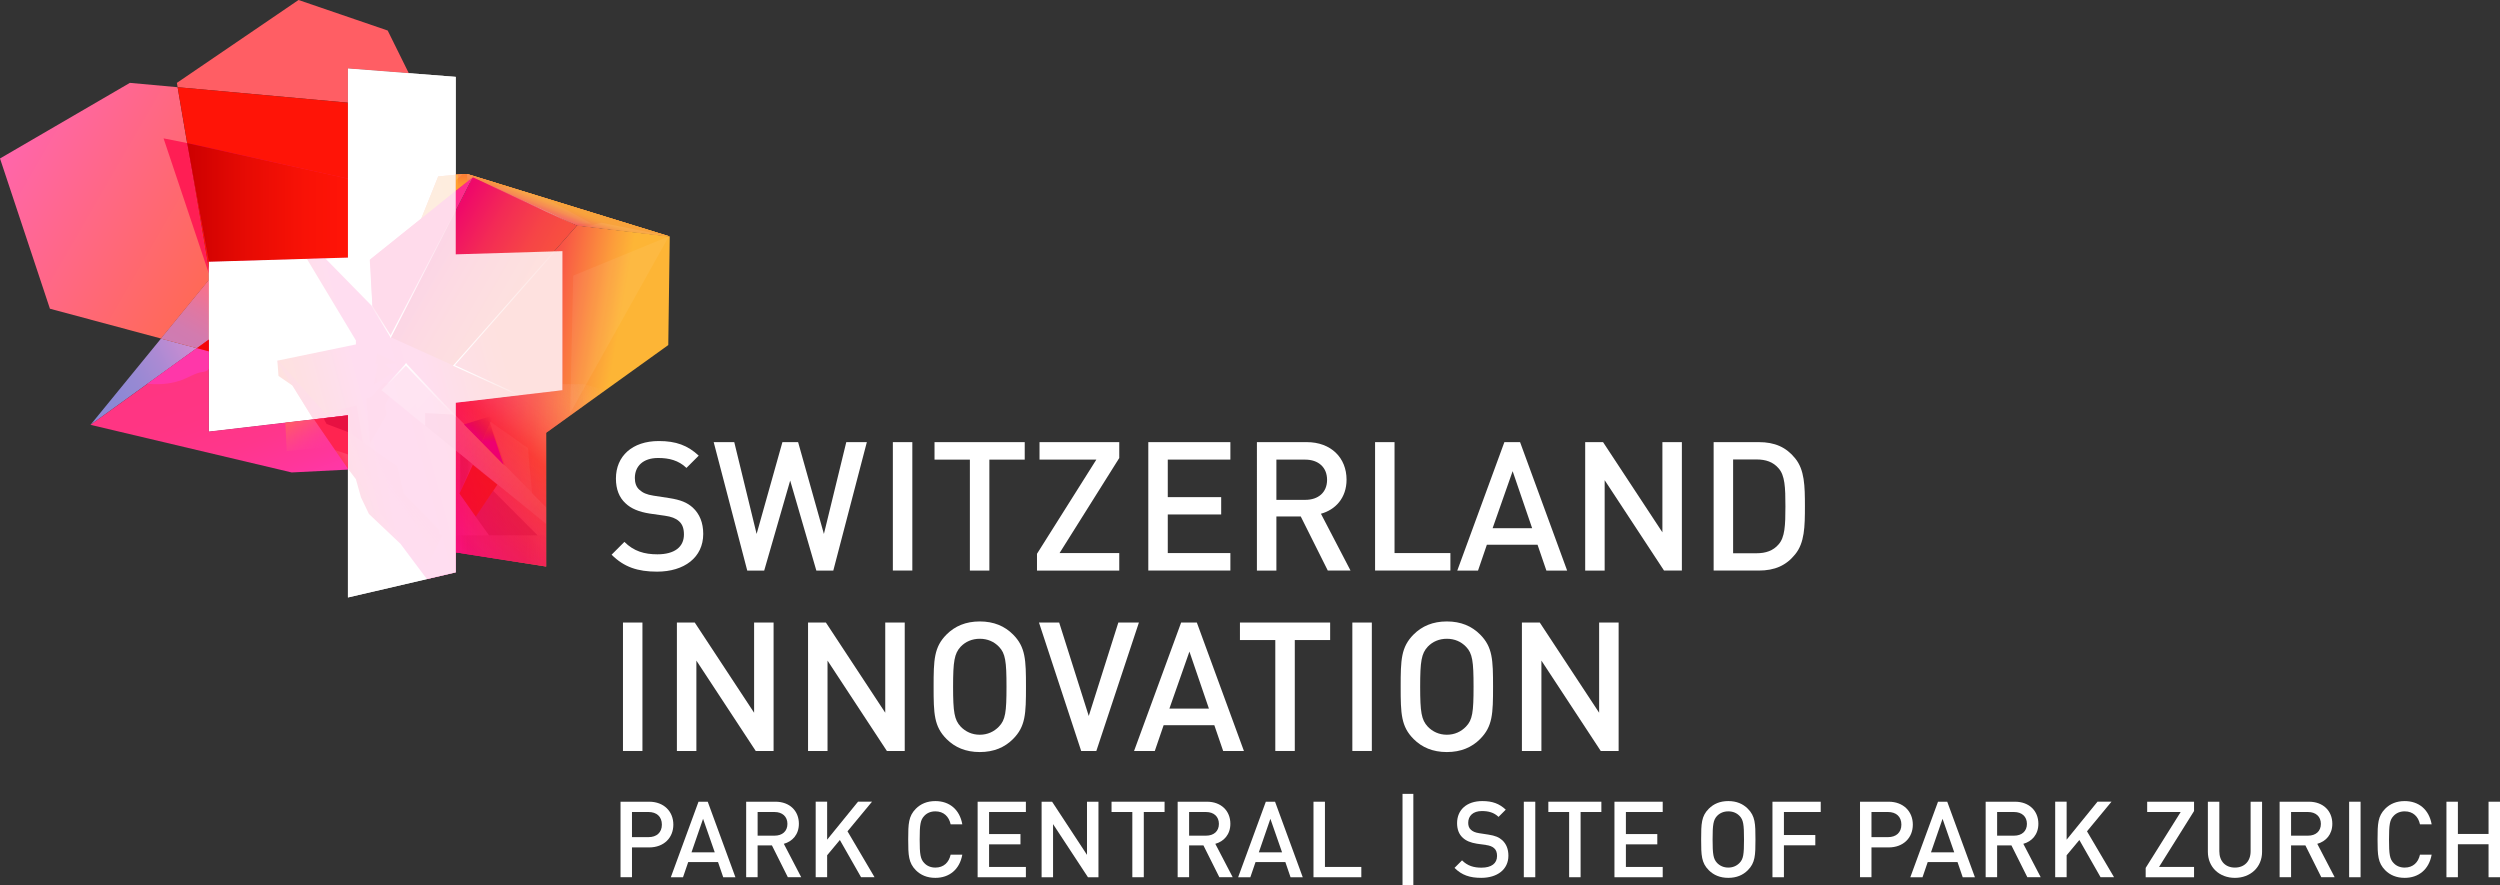<?xml version="1.0" encoding="utf-8"?>
<!-- Generator: Adobe Illustrator 25.4.1, SVG Export Plug-In . SVG Version: 6.00 Build 0)  -->
<svg version="1.1" id="Outlines_Weiss" xmlns="http://www.w3.org/2000/svg" xmlns:xlink="http://www.w3.org/1999/xlink" x="0px"
	 y="0px" viewBox="0 0 235.578 83.402" style="enable-background:new 0 0 235.578 83.402;" xml:space="preserve">
<rect x="0" y="0" width="235.578" height="83.402" fill="#333333" stroke="none"/>
<style type="text/css">
	.st0{fill:#FFFFFF;}
	.st1{fill:#FF5E64;}
	.st2{fill:url(#SVGID_1_);}
	.st3{fill:#FF1407;}
	.st4{fill:url(#SVGID_00000165932857289339612260000000197038100841841838_);}
	.st5{fill:url(#SVGID_00000137853764475023318300000016604238058513276851_);}
	.st6{fill:url(#SVGID_00000079460086364778373270000009298087498957970622_);}
	.st7{fill:#F40608;}
	.st8{fill:#FF1E54;}
	.st9{fill:#FF2450;}
	.st10{fill:url(#SVGID_00000120517972195401440260000002473396593059245732_);}
	.st11{fill:url(#SVGID_00000115473155738107772240000013260387718720793994_);}
	.st12{fill:#F8A33C;}
	.st13{fill:url(#SVGID_00000013912924391405733000000010826064094576888982_);}
	.st14{fill:url(#SVGID_00000062901209304912915230000017576875528535473800_);}
	.st15{fill:url(#SVGID_00000014616442121800321190000009630675272308020640_);}
	.st16{fill:url(#SVGID_00000057846530157186812440000000526297018790142353_);}
	.st17{fill:url(#SVGID_00000024707251412648097060000015213802394088162492_);}
	.st18{opacity:0.83;fill:#F8A33C;}
	.st19{fill:#FFA02D;}
	.st20{opacity:0.6;fill:#F40608;}
	.st21{opacity:0.35;fill:#D10035;}
	.st22{opacity:0.13;fill:url(#SVGID_00000057849411181930040510000001778592059445766048_);}
	.st23{opacity:0.18;fill:url(#SVGID_00000166658184906924898410000003822228053418765463_);}
	.st24{fill:url(#SVGID_00000019637288014977708010000004208008148937472700_);}
	.st25{opacity:0.27;fill:url(#SVGID_00000096745426930142155970000000342931323357464212_);}
	.st26{opacity:0.04;fill:#FFFFFF;}
	.st27{opacity:0.55;fill:#EE006F;}
	.st28{opacity:0.13;fill:url(#SVGID_00000038397198931868130570000011142206687221033365_);}
	.st29{fill:url(#SVGID_00000041284652613049564850000007712837556556191135_);}
	.st30{opacity:0.42;fill:url(#SVGID_00000060000225842526668190000003465975321930624398_);}
	.st31{opacity:0.31;fill:url(#SVGID_00000018200615819964463470000002514870976501910416_);}
	.st32{opacity:0.12;fill:#FFFFFF;}
	.st33{opacity:0.73;fill:url(#SVGID_00000057127371024817092050000016929362600141906109_);}
	.st34{opacity:0.34;fill:#FF2A8B;}
	.st35{opacity:0.43;fill:#FF2A8B;}
	.st36{opacity:0.5;fill:url(#SVGID_00000040540535159074421410000009340977564718974388_);}
	.st37{opacity:0.83;fill:#FF2A8B;}
	.st38{fill:url(#SVGID_00000130648058127881059110000009696906486296857272_);}
	.st39{fill:url(#SVGID_00000146458258426569928280000014690619060561685673_);}
	.st40{fill:#FF2A8B;}
	.st41{fill:url(#SVGID_00000084506707273015484930000009051512882302838170_);}
	.st42{opacity:0.83;fill:#FFFFFF;}
	.st43{opacity:0.51;fill:url(#SVGID_00000028316280059981742030000006344221898570825623_);}
	.st44{fill:url(#SVGID_00000158715778981589103080000013099819990818375354_);}
	.st45{fill:url(#SVGID_00000176748987838330700820000015919061062897059245_);}
	.st46{fill:url(#SVGID_00000055685345276974075910000010927789645409853060_);}
	.st47{fill:url(#SVGID_00000159451084054483791760000018174940150825542016_);}
	.st48{fill:url(#SVGID_00000145738858874831517840000016258049605391436701_);}
	.st49{fill:none;stroke:#FFFFFF;stroke-width:0.4;stroke-miterlimit:10;}
	.st50{fill:url(#SVGID_00000087384219901443804020000008776575978704143003_);}
	.st51{fill:url(#SVGID_00000067944147424080192400000011350887524240347040_);}
	.st52{fill:url(#SVGID_00000137093017666563639800000018415067814997830572_);}
	.st53{fill:#FF37A9;}
	.st54{opacity:0.06;fill:#FFFFFF;}
	.st55{opacity:0.17;fill:url(#SVGID_00000075841812148500298090000018099313467784288696_);}
	.st56{opacity:0.05;fill:#FFFFFF;}
	.st57{opacity:0.13;fill:url(#SVGID_00000082329609249558996860000007577677015450822557_);}
	.st58{opacity:0.53;fill:#D10035;}
</style>
<polygon class="st0" points="53,23.665 42.945,23.967 42.945,7.242 32.786,6.452 
	32.786,24.272 19.679,24.666 19.679,40.668 32.786,39.135 32.786,56.301 
	42.945,53.933 42.945,37.948 53,36.772 "/>
<polygon class="st1" points="36.533,2.877 28.13,0 16.668,7.809 16.737,8.218 32.786,9.677 
	32.786,6.452 38.521,6.897 "/>
<linearGradient id="SVGID_1_" gradientUnits="userSpaceOnUse" x1="1.069" y1="13.082" x2="29.702" y2="29.613">
	<stop  offset="0" style="stop-color:#FF66AB"/>
	<stop  offset="1" style="stop-color:#FF6B31"/>
</linearGradient>
<polygon class="st2" points="12.238,7.809 0,14.933 4.704,29.09 15.174,31.901 19.679,26.389 
	19.679,25.456 16.737,8.218 "/>
<polygon class="st3" points="19.679,25.456 19.679,24.666 32.786,24.272 32.786,9.677 
	16.737,8.218 "/>
<linearGradient id="SVGID_00000134250208454767421140000012797337064214680194_" gradientUnits="userSpaceOnUse" x1="7.598" y1="38.422" x2="18.245" y2="32.275">
	<stop  offset="0" style="stop-color:#8888D4"/>
	<stop  offset="0.247" style="stop-color:#8C88D4"/>
	<stop  offset="0.474" style="stop-color:#9789D3"/>
	<stop  offset="0.693" style="stop-color:#AA8AD3"/>
	<stop  offset="0.905" style="stop-color:#C48CD2"/>
	<stop  offset="1" style="stop-color:#D28DD1"/>
</linearGradient>
<polygon style="fill:url(#SVGID_00000134250208454767421140000012797337064214680194_);" points="15.174,31.901 
	8.528,40.033 18.553,32.808 "/>
<linearGradient id="SVGID_00000163774550744669322210000014845176066395569310_" gradientUnits="userSpaceOnUse" x1="-1.797" y1="18.046" x2="26.836" y2="34.577">
	<stop  offset="0" style="stop-color:#FF66AB"/>
	<stop  offset="1" style="stop-color:#FF6B31"/>
</linearGradient>
<polygon style="fill:url(#SVGID_00000163774550744669322210000014845176066395569310_);" points="18.553,32.808 
	19.679,31.997 19.679,26.389 15.174,31.901 "/>
<linearGradient id="SVGID_00000083768289914159102050000009435881142327464356_" gradientUnits="userSpaceOnUse" x1="16.884" y1="32.888" x2="20.397" y2="26.803">
	<stop  offset="0" style="stop-color:#CD7CB3"/>
	<stop  offset="0.263" style="stop-color:#D27BAF"/>
	<stop  offset="0.586" style="stop-color:#E177A1"/>
	<stop  offset="0.939" style="stop-color:#FA718A"/>
	<stop  offset="1" style="stop-color:#FF7085"/>
</linearGradient>
<polygon style="fill:url(#SVGID_00000083768289914159102050000009435881142327464356_);" points="18.553,32.808 
	19.679,31.997 19.679,26.389 15.174,31.901 "/>
<path class="st7" d="M15.412,13.038"/>
<g>
	<polygon class="st8" points="20.076,24.653 19.679,24.666 20.076,24.653 	"/>
	<polygon class="st8" points="19.679,25.456 17.636,13.479 15.412,13.038 19.679,25.773 	"/>
</g>
<polygon class="st9" points="32.786,39.135 29.586,39.51 32.786,44.176 "/>
<linearGradient id="SVGID_00000026125495686874079790000010771711130667761836_" gradientUnits="userSpaceOnUse" x1="42.945" y1="19.34" x2="63.11" y2="19.34">
	<stop  offset="0.172" style="stop-color:#F74C3A"/>
	<stop  offset="0.281" style="stop-color:#F85139"/>
	<stop  offset="0.418" style="stop-color:#F86139"/>
	<stop  offset="0.573" style="stop-color:#FA7B38"/>
	<stop  offset="0.737" style="stop-color:#FC9F37"/>
	<stop  offset="0.82" style="stop-color:#FDB536"/>
	<stop  offset="0.987" style="stop-color:#FDB536"/>
</linearGradient>
<polygon style="fill:url(#SVGID_00000026125495686874079790000010771711130667761836_);" points="63.11,22.285 
	54.366,21.212 44.552,16.737 42.945,17.99 42.945,16.466 44.022,16.395 "/>
<linearGradient id="SVGID_00000035528913843430697900000013426238926517136042_" gradientUnits="userSpaceOnUse" x1="42.763" y1="35.399" x2="62.62" y2="38.821">
	<stop  offset="0" style="stop-color:#EE006F"/>
	<stop  offset="0.087" style="stop-color:#F00D68"/>
	<stop  offset="0.248" style="stop-color:#F32F58"/>
	<stop  offset="0.406" style="stop-color:#F85745"/>
	<stop  offset="0.452" style="stop-color:#F96643"/>
	<stop  offset="0.636" style="stop-color:#FC9F3A"/>
	<stop  offset="0.724" style="stop-color:#FDB536"/>
	<stop  offset="0.856" style="stop-color:#FDB536"/>
	<stop  offset="1" style="stop-color:#FDB536"/>
</linearGradient>
<polygon style="fill:url(#SVGID_00000035528913843430697900000013426238926517136042_);" points="54.366,21.249 
	42.729,34.452 48.923,37.249 42.945,37.948 42.945,52.051 51.465,53.384 
	51.465,40.78 53.502,39.317 62.973,32.515 63.11,22.285 "/>
<polygon class="st12" points="63.11,22.285 54.366,21.212 44.552,16.737 42.945,17.99 
	42.945,16.466 44.022,16.395 "/>
<linearGradient id="SVGID_00000099662112909001301730000001063533782280198335_" gradientUnits="userSpaceOnUse" x1="43.999" y1="52.542" x2="52.229" y2="34.893">
	<stop  offset="0" style="stop-color:#EE006F"/>
	<stop  offset="0.165" style="stop-color:#EE046D;stop-opacity:0.835"/>
	<stop  offset="0.322" style="stop-color:#EF0F6A;stop-opacity:0.678"/>
	<stop  offset="0.475" style="stop-color:#F02264;stop-opacity:0.525"/>
	<stop  offset="0.626" style="stop-color:#F23D5C;stop-opacity:0.374"/>
	<stop  offset="0.776" style="stop-color:#F46051;stop-opacity:0.224"/>
	<stop  offset="0.923" style="stop-color:#F68A44;stop-opacity:0.077"/>
	<stop  offset="1" style="stop-color:#F8A33C;stop-opacity:0"/>
</linearGradient>
<polygon style="fill:url(#SVGID_00000099662112909001301730000001063533782280198335_);" points="53,36.772 
	42.945,37.948 42.945,52.051 51.465,53.384 51.465,40.78 55.042,38.212 
	55.042,36.204 53,36.204 "/>
<linearGradient id="SVGID_00000151508338386167890520000003047440133481338788_" gradientUnits="userSpaceOnUse" x1="42.945" y1="44.794" x2="57.058" y2="44.794">
	<stop  offset="0" style="stop-color:#FF1A8B;stop-opacity:0.6"/>
	<stop  offset="1" style="stop-color:#F8A33C;stop-opacity:0"/>
</linearGradient>
<polygon style="fill:url(#SVGID_00000151508338386167890520000003047440133481338788_);" points="53,36.772 
	42.945,37.948 42.945,52.051 51.465,53.384 51.465,40.78 57.058,36.764 
	55.042,36.204 53,36.204 "/>
<polygon class="st12" points="63.11,22.285 54.366,21.212 44.552,16.737 42.945,17.99 
	42.945,16.466 44.022,16.395 "/>
<linearGradient id="SVGID_00000101801546243229796160000009347744035756139658_" gradientUnits="userSpaceOnUse" x1="52.236" y1="21.412" x2="53.054" y2="19.307">
	<stop  offset="0.096" style="stop-color:#F01C7E"/>
	<stop  offset="0.236" style="stop-color:#F23A70"/>
	<stop  offset="0.476" style="stop-color:#F4675A"/>
	<stop  offset="0.689" style="stop-color:#F6884A"/>
	<stop  offset="0.867" style="stop-color:#F79C40"/>
	<stop  offset="0.987" style="stop-color:#F8A33C"/>
</linearGradient>
<polygon style="fill:url(#SVGID_00000101801546243229796160000009347744035756139658_);" points="63.11,22.285 
	54.36,21.251 44.552,16.737 42.945,17.99 42.945,16.466 44.022,16.395 "/>
<linearGradient id="SVGID_00000127029018145094180860000008405962566487706047_" gradientUnits="userSpaceOnUse" x1="42.301" y1="51.51" x2="55.66" y2="35.59">
	<stop  offset="0" style="stop-color:#F40608;stop-opacity:0"/>
	<stop  offset="0.263" style="stop-color:#F70D08;stop-opacity:0.189"/>
	<stop  offset="0.555" style="stop-color:#FF1B09;stop-opacity:0.4"/>
	<stop  offset="0.597" style="stop-color:#FF2817;stop-opacity:0.362"/>
	<stop  offset="0.676" style="stop-color:#FF4A3C;stop-opacity:0.291"/>
	<stop  offset="0.785" style="stop-color:#FF8177;stop-opacity:0.193"/>
	<stop  offset="0.917" style="stop-color:#FFCCC8;stop-opacity:0.075"/>
	<stop  offset="1" style="stop-color:#FFFFFF;stop-opacity:0"/>
</linearGradient>
<polygon style="fill:url(#SVGID_00000127029018145094180860000008405962566487706047_);" points="53,36.772 
	42.945,37.948 42.945,52.051 51.465,53.384 51.465,40.78 57.058,36.764 
	55.042,36.204 53,36.204 "/>
<linearGradient id="SVGID_00000007387756243049195020000017004742894798375615_" gradientUnits="userSpaceOnUse" x1="27.268" y1="39.256" x2="55.174" y2="31.779">
	<stop  offset="0" style="stop-color:#F74F40"/>
	<stop  offset="0.076" style="stop-color:#F9495C"/>
	<stop  offset="0.24" style="stop-color:#FE39A2"/>
	<stop  offset="0.256" style="stop-color:#FF37A9"/>
	<stop  offset="0.46" style="stop-color:#FF39A0"/>
	<stop  offset="0.475" style="stop-color:#FE3A9A"/>
	<stop  offset="0.596" style="stop-color:#FA4669"/>
	<stop  offset="0.688" style="stop-color:#F84C4C"/>
	<stop  offset="0.74" style="stop-color:#F74F40"/>
</linearGradient>
<polygon style="fill:url(#SVGID_00000007387756243049195020000017004742894798375615_);" points="53,36.772 
	53,23.665 42.945,23.967 42.945,16.466 41.293,16.622 39.698,20.593 
	34.901,24.438 35.096,28.883 30.64,24.336 28.914,24.388 33.537,32.082 
	33.537,32.455 26.136,33.985 26.242,35.426 27.559,36.333 29.536,39.516 
	32.786,39.135 32.786,44.164 33.537,45.158 34.017,46.866 34.765,48.431 
	37.735,51.242 40.225,54.567 42.934,53.935 42.945,52.051 42.945,37.948 "/>
<polygon class="st18" points="42.945,16.466 41.293,16.622 39.698,20.593 42.945,17.99 "/>
<polygon class="st19" points="44.005,17.132 44.022,16.395 42.945,16.466 42.945,17.99 
	44.017,17.13 "/>
<polygon class="st20" points="43.296,46.505 44.552,43.804 46.867,45.668 44.835,48.697 "/>
<polygon class="st21" points="44.835,48.697 46.476,46.25 50.655,50.447 46.08,50.447 "/>
<linearGradient id="SVGID_00000029743898432856651930000014448835621848853383_" gradientUnits="userSpaceOnUse" x1="42.945" y1="51.916" x2="51.465" y2="51.916">
	<stop  offset="0" style="stop-color:#D10035;stop-opacity:0.2"/>
	<stop  offset="0.133" style="stop-color:#D10035"/>
	<stop  offset="0.768" style="stop-color:#D00035"/>
	<stop  offset="1" style="stop-color:#D10035;stop-opacity:0"/>
</linearGradient>
<polygon style="opacity:0.13;fill:url(#SVGID_00000029743898432856651930000014448835621848853383_);" points="
	42.945,50.447 51.465,50.447 51.465,53.384 42.945,52.051 "/>
<linearGradient id="SVGID_00000070120599367329961520000004824159973657275024_" gradientUnits="userSpaceOnUse" x1="39.314" y1="37.596" x2="50.791" y2="48.053">
	<stop  offset="0" style="stop-color:#FFFFFF"/>
	<stop  offset="0.993" style="stop-color:#FFFFFF;stop-opacity:0.3"/>
</linearGradient>
<polygon style="opacity:0.18;fill:url(#SVGID_00000070120599367329961520000004824159973657275024_);" points="
	38.219,34.354 35.939,36.764 51.465,49.366 51.465,49.366 51.465,47.813 "/>
<g>
	
		<linearGradient id="SVGID_00000118369286220081513880000008987925555884672900_" gradientUnits="userSpaceOnUse" x1="44.198" y1="41.215" x2="46.115" y2="39.191">
		<stop  offset="0.161" style="stop-color:#EE006F"/>
		<stop  offset="0.365" style="stop-color:#E5005D;stop-opacity:0.756"/>
		<stop  offset="0.769" style="stop-color:#D70040;stop-opacity:0.275"/>
		<stop  offset="1" style="stop-color:#D10035;stop-opacity:0"/>
	</linearGradient>
	<polygon style="fill:url(#SVGID_00000118369286220081513880000008987925555884672900_);" points="45.392,41.686 
		46.501,39.135 43.714,39.993 	"/>
	
		<linearGradient id="SVGID_00000037656800931114588190000003430670099264663455_" gradientUnits="userSpaceOnUse" x1="43.296" y1="44.64" x2="44.508" y2="44.64">
		<stop  offset="0" style="stop-color:#D10035;stop-opacity:0.4"/>
		<stop  offset="0.133" style="stop-color:#D10035"/>
		<stop  offset="0.599" style="stop-color:#D00035"/>
		<stop  offset="1" style="stop-color:#D10035;stop-opacity:0.1"/>
	</linearGradient>
	<polygon style="opacity:0.27;fill:url(#SVGID_00000037656800931114588190000003430670099264663455_);" points="
		43.345,42.775 43.296,46.505 44.508,43.719 	"/>
</g>
<g>
	<polygon class="st26" points="50.14,46.475 49.748,42.225 46.121,39.674 47.653,43.966 	"/>
</g>
<polygon class="st27" points="42.945,42.45 40.063,40.111 40.063,38.927 42.701,39.059 
	42.945,39.315 "/>
<linearGradient id="SVGID_00000170259207163382948540000015184700549889232017_" gradientUnits="userSpaceOnUse" x1="32.604" y1="43.016" x2="32.012" y2="43.431">
	<stop  offset="0" style="stop-color:#FFFFFF"/>
	<stop  offset="0.993" style="stop-color:#FFFFFF;stop-opacity:0.5"/>
</linearGradient>
<polygon style="opacity:0.13;fill:url(#SVGID_00000170259207163382948540000015184700549889232017_);" points="
	31.578,42.415 32.786,42.818 32.786,44.209 "/>
<linearGradient id="SVGID_00000119834735241865771080000003942612003459166120_" gradientUnits="userSpaceOnUse" x1="46.445" y1="42.11" x2="46.503" y2="40.183">
	<stop  offset="0.239" style="stop-color:#EE006F"/>
	<stop  offset="0.526" style="stop-color:#E5005C;stop-opacity:0.661"/>
	<stop  offset="1" style="stop-color:#D10035;stop-opacity:0.1"/>
</linearGradient>
<polygon style="fill:url(#SVGID_00000119834735241865771080000003942612003459166120_);" points="47.46,43.804 
	45.392,41.686 46.159,39.923 "/>
<linearGradient id="SVGID_00000183937998047546599190000006884473268395793046_" gradientUnits="userSpaceOnUse" x1="43.563" y1="16.568" x2="43.592" y2="18.206">
	<stop  offset="0" style="stop-color:#F74F40"/>
	<stop  offset="1" style="stop-color:#FFA02D;stop-opacity:0.3"/>
</linearGradient>
<polygon style="opacity:0.42;fill:url(#SVGID_00000183937998047546599190000006884473268395793046_);" points="
	43.164,16.452 43.125,17.913 44.005,17.183 44.022,16.395 "/>
<linearGradient id="SVGID_00000122683100375227532360000003610852395686579633_" gradientUnits="userSpaceOnUse" x1="46.608" y1="16.878" x2="46.578" y2="17.13">
	<stop  offset="0.014" style="stop-color:#FF956B"/>
	<stop  offset="0.474" style="stop-color:#FEA550"/>
	<stop  offset="1" style="stop-color:#FDB536"/>
</linearGradient>
<polygon style="opacity:0.31;fill:url(#SVGID_00000122683100375227532360000003610852395686579633_);" points="
	44.022,16.395 44.005,17.14 49.024,18.813 "/>
<polygon class="st32" points="43.574,16.424 42.945,17.005 42.945,16.466 "/>
<linearGradient id="SVGID_00000064331781069634467270000006723542701859677860_" gradientUnits="userSpaceOnUse" x1="30.22" y1="39.385" x2="26.512" y2="34.719">
	<stop  offset="0" style="stop-color:#FF2A8B"/>
	<stop  offset="1" style="stop-color:#FF2A8B;stop-opacity:0.4"/>
</linearGradient>
<polygon style="opacity:0.73;fill:url(#SVGID_00000064331781069634467270000006723542701859677860_);" points="
	26.146,34.124 26.792,35.178 27.559,36.333 29.536,39.516 30.976,39.347 
	26.221,33.968 26.136,33.985 "/>
<polygon class="st34" points="37.432,34.248 35.54,33.306 35.375,34.295 35.61,34.295 
	35.175,36.321 37.118,35.037 36.247,34.295 "/>
<polygon class="st35" points="36.534,36.135 36.187,36.067 34.979,37.397 34.493,37.542 
	34.875,41.806 36.454,39.047 36.304,38.203 36.694,37.376 35.939,36.764 "/>
<linearGradient id="SVGID_00000150076304940195830890000008622236686155537554_" gradientUnits="userSpaceOnUse" x1="38.341" y1="45.65" x2="36.081" y2="47.363">
	<stop  offset="0" style="stop-color:#FF2A8B"/>
	<stop  offset="1" style="stop-color:#FF2A8B;stop-opacity:0.4"/>
</linearGradient>
<polygon style="opacity:0.5;fill:url(#SVGID_00000150076304940195830890000008622236686155537554_);" points="
	41.669,50.447 41.373,50.277 41.373,49.937 38.062,46.505 37.432,43.931 
	32.786,40.71 32.856,44.022 34.493,46.375 35.3,47.745 37.012,49.937 
	40.208,53.384 "/>
<polygon class="st37" points="32.786,40.71 34.194,41.686 33.61,38.2 30.976,38.839 
	30.976,39.347 32.786,39.135 "/>
<linearGradient id="SVGID_00000156579385247416664000000006687626756979008169_" gradientUnits="userSpaceOnUse" x1="17.636" y1="19.072" x2="32.786" y2="19.072">
	<stop  offset="0" style="stop-color:#EE006F"/>
	<stop  offset="0.239" style="stop-color:#F40E78;stop-opacity:0.856"/>
	<stop  offset="0.697" style="stop-color:#FC2286;stop-opacity:0.582"/>
	<stop  offset="1" style="stop-color:#FF2A8B;stop-opacity:0.4"/>
</linearGradient>
<polyline style="fill:url(#SVGID_00000156579385247416664000000006687626756979008169_);" points="17.636,13.479 
	32.786,16.837 32.786,24.272 19.679,24.666 17.636,13.479 "/>
<linearGradient id="SVGID_00000028300780077414759800000002315020745697141409_" gradientUnits="userSpaceOnUse" x1="17.636" y1="19.072" x2="32.786" y2="19.072">
	<stop  offset="0" style="stop-color:#CD0000"/>
	<stop  offset="0.38" style="stop-color:#E70B04"/>
	<stop  offset="0.737" style="stop-color:#F91206"/>
	<stop  offset="1" style="stop-color:#FF1407"/>
</linearGradient>
<polyline style="fill:url(#SVGID_00000028300780077414759800000002315020745697141409_);" points="17.636,13.479 
	32.786,16.837 32.786,24.272 19.679,24.666 17.636,13.479 "/>
<polygon class="st40" points="34.843,24.485 44.552,16.702 36.82,31.781 35.1,28.955 "/>
<linearGradient id="SVGID_00000049194246077115397720000007270296499816812708_" gradientUnits="userSpaceOnUse" x1="39.95" y1="23.257" x2="49.279" y2="28.643">
	<stop  offset="0" style="stop-color:#EE006F"/>
	<stop  offset="0.014" style="stop-color:#EE016E"/>
	<stop  offset="0.451" style="stop-color:#F32B55"/>
	<stop  offset="0.795" style="stop-color:#F64546"/>
	<stop  offset="1" style="stop-color:#F74F40"/>
</linearGradient>
<polygon style="fill:url(#SVGID_00000049194246077115397720000007270296499816812708_);" points="44.552,16.702 
	54.366,21.249 42.729,34.452 36.82,31.781 "/>
<polygon class="st42" points="53,23.665 42.945,23.967 42.945,7.242 32.786,6.452 
	32.786,24.272 19.679,24.666 19.679,40.668 32.786,39.135 32.786,56.301 
	42.945,53.933 42.945,37.948 53,36.772 "/>
<linearGradient id="SVGID_00000010306196553354247440000014098662542068928420_" gradientUnits="userSpaceOnUse" x1="45.369" y1="17.08" x2="54.304" y2="21.252">
	<stop  offset="0.015" style="stop-color:#FFFFFF;stop-opacity:0"/>
	<stop  offset="0.117" style="stop-color:#FFFFFF;stop-opacity:0.143"/>
	<stop  offset="0.73" style="stop-color:#FFFFFF"/>
	<stop  offset="0.987" style="stop-color:#FFFFFF;stop-opacity:0"/>
</linearGradient>
<polygon style="opacity:0.51;fill:url(#SVGID_00000010306196553354247440000014098662542068928420_);" points="
	54.345,21.283 44.538,16.733 44.593,16.724 54.39,21.251 "/>
<linearGradient id="SVGID_00000070800481126498757370000002132409059149893272_" gradientUnits="userSpaceOnUse" x1="43.279" y1="34.628" x2="48.973" y2="37.33">
	<stop  offset="0" style="stop-color:#FFFFFF;stop-opacity:0.997"/>
	<stop  offset="0.885" style="stop-color:#FFFFFF;stop-opacity:0.203"/>
	<stop  offset="1" style="stop-color:#FFFFFF;stop-opacity:0.1"/>
</linearGradient>
<polygon style="fill:url(#SVGID_00000070800481126498757370000002132409059149893272_);" points="42.813,34.393 
	49.015,37.238 48.816,37.261 42.689,34.46 "/>
<linearGradient id="SVGID_00000039823386238881824620000014743873845625086633_" gradientUnits="userSpaceOnUse" x1="42.689" y1="29.074" x2="52.316" y2="29.074">
	<stop  offset="0" style="stop-color:#FFFFFF;stop-opacity:0.997"/>
	<stop  offset="0.885" style="stop-color:#FFFFFF;stop-opacity:0.203"/>
	<stop  offset="1" style="stop-color:#FFFFFF;stop-opacity:0.1"/>
</linearGradient>
<polygon style="fill:url(#SVGID_00000039823386238881824620000014743873845625086633_);" points="42.689,34.46 
	42.71,34.437 52.197,23.673 52.316,23.685 42.813,34.475 "/>
<linearGradient id="SVGID_00000092453011453683559200000008745397333787324067_" gradientUnits="userSpaceOnUse" x1="35.218" y1="29.13" x2="36.807" y2="31.701">
	<stop  offset="0" style="stop-color:#FFFFFF;stop-opacity:0.3"/>
	<stop  offset="1" style="stop-color:#FFFFFF"/>
</linearGradient>
<polygon style="fill:url(#SVGID_00000092453011453683559200000008745397333787324067_);" points="36.844,31.793 
	36.823,31.837 34.982,28.816 35.093,28.816 36.844,31.657 "/>
<linearGradient id="SVGID_00000071524851895673743200000011192243673144757171_" gradientUnits="userSpaceOnUse" x1="37.186" y1="30.998" x2="43.358" y2="19.094">
	<stop  offset="0" style="stop-color:#FFFFFF;stop-opacity:0.997"/>
	<stop  offset="0.831" style="stop-color:#FFFFFF;stop-opacity:0.198"/>
	<stop  offset="0.933" style="stop-color:#FFFFFF;stop-opacity:0.1"/>
</linearGradient>
<path style="fill:url(#SVGID_00000071524851895673743200000011192243673144757171_);" d="M36.746,31.71
	c0.458-0.893,7.792-15.009,7.792-15.009l0.024,0.013c0,0-7.677,15-7.739,15.123
	L36.746,31.71z"/>
<linearGradient id="SVGID_00000044167676174755585390000005661943856524046248_" gradientUnits="userSpaceOnUse" x1="38.151" y1="36.8" x2="42.983" y2="36.8">
	<stop  offset="0" style="stop-color:#FFFFFF;stop-opacity:0.997"/>
	<stop  offset="0.732" style="stop-color:#FFFFFF;stop-opacity:0.2"/>
	<stop  offset="1" style="stop-color:#FFFFFF;stop-opacity:0"/>
</linearGradient>
<polygon style="fill:url(#SVGID_00000044167676174755585390000005661943856524046248_);" points="42.92,39.371 
	38.151,34.354 38.264,34.229 42.983,39.258 "/>
<path class="st49" d="M36.34,36.557"/>
<linearGradient id="SVGID_00000090261657829724663940000016867592610053136540_" gradientUnits="userSpaceOnUse" x1="36.562" y1="35.19" x2="38.364" y2="35.19">
	<stop  offset="0" style="stop-color:#FFFFFF;stop-opacity:0.1"/>
	<stop  offset="1" style="stop-color:#FFFFFF;stop-opacity:0.997"/>
</linearGradient>
<polygon style="fill:url(#SVGID_00000090261657829724663940000016867592610053136540_);" points="36.625,36.152 
	36.562,36.105 38.264,34.229 38.364,34.334 "/>
<linearGradient id="SVGID_00000114773211810095024530000004997254717073595565_" gradientUnits="userSpaceOnUse" x1="18.104" y1="32.57" x2="23.576" y2="47.604">
	<stop  offset="0" style="stop-color:#FF3581"/>
	<stop  offset="0.411" style="stop-color:#FF3584"/>
	<stop  offset="0.657" style="stop-color:#FF368C"/>
	<stop  offset="0.859" style="stop-color:#FF369A"/>
	<stop  offset="1" style="stop-color:#FF37A9"/>
</linearGradient>
<polygon style="fill:url(#SVGID_00000114773211810095024530000004997254717073595565_);" points="8.528,40.033 
	19.679,31.997 19.679,40.668 32.786,39.135 32.786,44.252 27.485,44.519 "/>
<linearGradient id="SVGID_00000054965839216087732730000017174513573281975946_" gradientUnits="userSpaceOnUse" x1="27.542" y1="39.448" x2="29.634" y2="43.073">
	<stop  offset="0" style="stop-color:#FF5E64"/>
	<stop  offset="0.493" style="stop-color:#FF4C84;stop-opacity:0.507"/>
	<stop  offset="1" style="stop-color:#FF37A9;stop-opacity:0"/>
</linearGradient>
<polyline style="fill:url(#SVGID_00000054965839216087732730000017174513573281975946_);" points="29.628,39.516 
	26.89,39.825 27.018,42.505 31.351,42.082 29.628,39.516 "/>
<path class="st53" d="M19.679,33.11L18.553,32.808l-4.665,3.361
	c1.696,0.127,2.473-0.127,3.065-0.298c0.593-0.171,1.518-0.776,2.163-0.822
	c0.089-0.006,0.451-0.069,0.562-0.309V33.11z"/>
<polygon class="st54" points="63.028,22.269 54.016,25.975 53.726,38.927 "/>
<linearGradient id="SVGID_00000157290184246516469730000004945309211412749715_" gradientUnits="userSpaceOnUse" x1="59.426" y1="20.602" x2="59.073" y2="22.314">
	<stop  offset="0" style="stop-color:#FFFFFF"/>
	<stop  offset="1" style="stop-color:#FFFFFF;stop-opacity:0"/>
</linearGradient>
<polygon style="opacity:0.17;fill:url(#SVGID_00000157290184246516469730000004945309211412749715_);" points="
	56.668,20.988 63.11,22.285 55.24,21.355 "/>
<polygon class="st56" points="46.6,17.631 47.969,17.613 51.465,18.691 55.708,21.057 
	54.02,21.08 "/>
<polygon class="st9" points="32.786,39.135 29.586,39.51 32.786,44.176 "/>
<linearGradient id="SVGID_00000178197163329611490290000001879690886000476066_" gradientUnits="userSpaceOnUse" x1="32.604" y1="43.016" x2="32.012" y2="43.431">
	<stop  offset="0" style="stop-color:#FFFFFF"/>
	<stop  offset="0.993" style="stop-color:#FFFFFF;stop-opacity:0.5"/>
</linearGradient>
<polygon style="opacity:0.13;fill:url(#SVGID_00000178197163329611490290000001879690886000476066_);" points="
	31.578,42.415 32.786,42.818 32.786,44.209 "/>
<polygon class="st58" points="32.786,40.71 30.777,39.951 30.553,39.55 30.553,39.396 
	32.786,39.135 "/>
<polygon class="st7" points="19.679,33.11 19.679,31.997 18.553,32.808 "/>
<g>
	<path class="st0" d="M61.915,53.867c-1.819,0-3.111-0.426-4.284-1.598L58.838,51.062
		c0.884,0.885,1.887,1.172,3.111,1.172c1.598,0,2.499-0.68,2.499-1.869
		c0-0.543-0.136-0.969-0.476-1.258c-0.306-0.271-0.714-0.424-1.326-0.51
		l-1.428-0.203c-0.986-0.154-1.751-0.459-2.278-0.971
		c-0.595-0.543-0.901-1.324-0.901-2.328c0-2.107,1.53-3.535,4.045-3.535
		c1.615,0,2.72,0.408,3.757,1.377l-1.156,1.156
		c-0.748-0.715-1.632-0.936-2.669-0.936c-1.428,0-2.193,0.781-2.193,1.887
		c0,0.441,0.119,0.85,0.442,1.121c0.306,0.273,0.663,0.443,1.326,0.545
		l1.445,0.221c1.105,0.17,1.717,0.426,2.244,0.9
		c0.646,0.596,0.986,1.428,0.986,2.482C66.267,52.541,64.465,53.867,61.915,53.867z"/>
	<path class="st0" d="M78.523,53.766h-1.598l-2.465-8.482l-2.448,8.482h-1.598l-3.162-12.103
		h1.938l2.107,8.652l2.431-8.652h1.479l2.431,8.652l2.108-8.652h1.938
		L78.523,53.766z"/>
	<path class="st0" d="M84.135,53.766V41.662h1.835v12.103H84.135z"/>
	<path class="st0" d="M93.229,43.311v10.455h-1.836V43.311h-3.332v-1.648h8.5v1.648
		H93.229z"/>
	<path class="st0" d="M97.717,53.766v-1.582l5.592-8.873h-5.354v-1.648h7.514v1.496
		l-5.627,8.959h5.627v1.648H97.717z"/>
	<path class="st0" d="M108.206,53.766V41.662h7.734v1.648h-5.899v3.537h5.032v1.631h-5.032
		v3.639h5.899v1.648H108.206z"/>
	<path class="st0" d="M125.12,53.766l-2.549-5.1h-2.295v5.1h-1.836V41.662h4.691
		c2.295,0,3.756,1.478,3.756,3.535c0,1.734-1.053,2.84-2.414,3.213l2.789,5.355
		H125.12z M122.995,43.311h-2.719v3.791h2.719c1.225,0,2.057-0.697,2.057-1.887
		C125.052,44.025,124.22,43.311,122.995,43.311z"/>
	<path class="st0" d="M129.575,53.766V41.662h1.834v10.455h5.264v1.648H129.575z"/>
	<path class="st0" d="M145.717,53.766l-0.832-2.432h-4.777l-0.832,2.432h-1.955l4.438-12.103
		h1.479l4.435,12.103H145.717z M142.538,44.398l-1.887,5.373h3.724L142.538,44.398z"/>
	<path class="st0" d="M156.804,53.766l-5.595-8.518v8.518h-1.835V41.662h1.684l5.592,8.5v-8.5
		h1.835v12.103H156.804z"/>
	<path class="st0" d="M169.162,52.234c-0.85,1.055-1.92,1.531-3.434,1.531h-4.25V41.662h4.25
		c1.514,0,2.584,0.476,3.434,1.529c0.885,1.088,0.918,2.584,0.918,4.521
		C170.08,49.652,170.046,51.146,169.162,52.234z M167.596,44.127
		c-0.509-0.596-1.206-0.832-2.071-0.832h-2.212v8.838h2.212
		c0.865,0,1.562-0.238,2.071-0.832c0.596-0.664,0.646-1.785,0.646-3.588
		C168.243,45.912,168.192,44.789,167.596,44.127z"/>
	<path class="st0" d="M58.703,70.765V58.663h1.835v12.102H58.703z"/>
	<path class="st0" d="M71.214,70.765l-5.593-8.516v8.516h-1.836V58.663h1.683l5.592,8.498
		v-8.498h1.836v12.102H71.214z"/>
	<path class="st0" d="M83.572,70.765l-5.593-8.516v8.516h-1.836V58.663h1.683l5.592,8.498
		v-8.498h1.836v12.102H83.572z"/>
	<path class="st0" d="M95.455,69.644c-0.781,0.781-1.802,1.223-3.128,1.223
		c-1.325,0-2.346-0.441-3.128-1.223c-1.189-1.189-1.224-2.396-1.224-4.93
		c0-2.533,0.034-3.74,1.224-4.93c0.782-0.781,1.803-1.225,3.128-1.225
		c1.326,0,2.347,0.443,3.128,1.225c1.19,1.189,1.224,2.396,1.224,4.93
		C96.679,67.247,96.645,68.454,95.455,69.644z M94.129,60.94
		c-0.459-0.477-1.07-0.748-1.802-0.748c-0.731,0-1.343,0.271-1.802,0.748
		c-0.595,0.646-0.714,1.377-0.714,3.773s0.119,3.111,0.714,3.756
		c0.459,0.477,1.07,0.766,1.802,0.766c0.732,0,1.343-0.289,1.802-0.766
		c0.612-0.629,0.715-1.359,0.715-3.756S94.741,61.569,94.129,60.94z"/>
	<path class="st0" d="M103.309,70.765h-1.428l-3.977-12.102h1.903l2.788,8.805l2.787-8.805
		h1.938L103.309,70.765z"/>
	<path class="st0" d="M115.26,70.765l-0.833-2.43h-4.776l-0.833,2.43h-1.954
		l4.436-12.102h1.479l4.437,12.102H115.26z M112.081,61.399l-1.887,5.371h3.723
		L112.081,61.399z"/>
	<path class="st0" d="M122.009,60.312v10.453h-1.836V60.312h-3.332v-1.649h8.5v1.649H122.009z"
		/>
	<path class="st0" d="M127.433,70.765V58.663h1.836v12.102H127.433z"/>
	<path class="st0" d="M139.467,69.644c-0.782,0.781-1.801,1.223-3.128,1.223
		c-1.326,0-2.346-0.441-3.129-1.223c-1.189-1.189-1.223-2.396-1.223-4.93
		c0-2.533,0.033-3.74,1.223-4.93c0.783-0.781,1.803-1.225,3.129-1.225
		c1.327,0,2.346,0.443,3.128,1.225c1.189,1.189,1.225,2.396,1.225,4.93
		C140.692,67.247,140.656,68.454,139.467,69.644z M138.141,60.94
		c-0.46-0.477-1.07-0.748-1.802-0.748c-0.731,0-1.343,0.271-1.802,0.748
		c-0.595,0.646-0.713,1.377-0.713,3.773s0.118,3.111,0.713,3.756
		c0.459,0.477,1.07,0.766,1.802,0.766c0.732,0,1.342-0.289,1.802-0.766
		c0.613-0.629,0.714-1.359,0.714-3.756S138.754,61.569,138.141,60.94z"/>
	<path class="st0" d="M150.841,70.765l-5.592-8.516v8.516h-1.837V58.663h1.683l5.593,8.498
		v-8.498h1.837v12.102H150.841z"/>
</g>
<g>
	<path class="st0" d="M61.171,75.546c1.389,0,2.279,0.92,2.279,2.159
		s-0.89,2.148-2.279,2.148h-1.619v2.809h-1.079v-7.116H61.171z M59.552,76.516
		v2.368h1.559c0.76,0,1.259-0.43,1.259-1.179c0-0.76-0.5-1.189-1.259-1.189
		H59.552z"/>
	<path class="st0" d="M69.299,82.663h-1.149l-0.49-1.43h-2.808l-0.49,1.43H63.213
		l2.608-7.116h0.87L69.299,82.663z M65.162,80.314h2.189l-1.1-3.158
		L65.162,80.314z"/>
	<path class="st0" d="M73.071,75.546c1.349,0,2.209,0.87,2.209,2.079
		c0,1.02-0.62,1.669-1.419,1.889l1.639,3.148H74.24l-1.5-2.998h-1.349v2.998
		h-1.079v-7.116H73.071z M71.392,76.516v2.229h1.599
		c0.72,0,1.209-0.409,1.209-1.109c0-0.699-0.49-1.119-1.209-1.119H71.392z"/>
	<path class="st0" d="M79.861,78.335l2.549,4.327h-1.27l-1.999-3.508l-1.199,1.438v2.069
		h-1.079v-7.116h1.079v3.578l2.909-3.578h1.319L79.861,78.335z"/>
	<path class="st0" d="M90.679,77.675h-1.099c-0.16-0.729-0.65-1.22-1.439-1.22
		c-0.43,0-0.79,0.15-1.049,0.431c-0.36,0.379-0.43,0.81-0.43,2.219
		s0.07,1.839,0.43,2.219c0.26,0.279,0.62,0.43,1.049,0.43
		c0.79,0,1.279-0.49,1.439-1.22h1.099c-0.25,1.409-1.239,2.188-2.539,2.188
		c-0.779,0-1.379-0.26-1.839-0.719c-0.689-0.7-0.72-1.41-0.72-2.898
		c0-1.489,0.03-2.199,0.72-2.898c0.46-0.46,1.06-0.72,1.839-0.72
		C89.45,75.487,90.43,76.266,90.679,77.675z"/>
	<path class="st0" d="M96.67,76.516h-3.468v2.079h2.958v0.969h-2.958v2.129h3.468v0.97
		h-4.547v-7.116h4.547V76.516z"/>
	<path class="st0" d="M103.509,82.663h-0.99l-3.288-5.007v5.007h-1.079v-7.116h0.989
		l3.288,5.008v-5.008h1.08V82.663z"/>
	<path class="st0" d="M109.739,76.516h-1.958v6.146h-1.08v-6.146h-1.959v-0.97h4.997
		V76.516z"/>
	<path class="st0" d="M113.73,75.546c1.349,0,2.209,0.87,2.209,2.079
		c0,1.02-0.62,1.669-1.419,1.889l1.639,3.148h-1.259l-1.499-2.998h-1.35v2.998
		h-1.079v-7.116H113.73z M112.051,76.516v2.229h1.599
		c0.72,0,1.209-0.409,1.209-1.109c0-0.699-0.49-1.119-1.209-1.119H112.051z"/>
	<path class="st0" d="M122.759,82.663h-1.149l-0.49-1.43H118.311l-0.49,1.43h-1.149
		l2.608-7.116h0.87L122.759,82.663z M118.621,80.314h2.189l-1.1-3.158
		L118.621,80.314z"/>
	<path class="st0" d="M124.851,81.693h3.428v0.97h-4.507v-7.116h1.079V81.693z"/>
	<path class="st0" d="M133.181,83.402h-1.02v-8.595h1.02V83.402z"/>
	<path class="st0" d="M141.889,76.296l-0.679,0.68c-0.44-0.42-0.96-0.55-1.57-0.55
		c-0.839,0-1.289,0.46-1.289,1.109c0,0.26,0.07,0.499,0.26,0.659
		c0.18,0.16,0.391,0.26,0.779,0.32l0.85,0.13
		c0.65,0.1,1.01,0.25,1.32,0.529c0.379,0.35,0.579,0.84,0.579,1.459
		c0,1.31-1.06,2.089-2.559,2.089c-1.069,0-1.829-0.249-2.519-0.939l0.709-0.709
		c0.521,0.52,1.109,0.689,1.83,0.689c0.939,0,1.469-0.399,1.469-1.1
		c0-0.319-0.08-0.569-0.279-0.739c-0.181-0.16-0.42-0.25-0.78-0.3
		l-0.839-0.12c-0.58-0.09-1.029-0.27-1.34-0.569
		c-0.35-0.32-0.529-0.78-0.529-1.37c0-1.239,0.899-2.078,2.379-2.078
		C140.63,75.487,141.28,75.726,141.889,76.296z"/>
	<path class="st0" d="M144.671,82.663h-1.08v-7.116h1.08V82.663z"/>
	<path class="st0" d="M150.899,76.516h-1.958v6.146h-1.08v-6.146h-1.959v-0.97h4.997
		V76.516z"/>
	<path class="st0" d="M156.679,76.516h-3.469v2.079h2.959v0.969h-2.959v2.129h3.469v0.97
		h-4.547v-7.116h4.547V76.516z"/>
	<path class="st0" d="M164.699,76.206c0.699,0.699,0.72,1.409,0.72,2.898
		c0,1.488-0.021,2.198-0.72,2.898c-0.459,0.459-1.059,0.719-1.839,0.719
		c-0.779,0-1.379-0.26-1.839-0.719c-0.699-0.7-0.72-1.41-0.72-2.898
		c0-1.489,0.021-2.199,0.72-2.898c0.46-0.46,1.06-0.72,1.839-0.72
		C163.64,75.487,164.24,75.747,164.699,76.206z M161.8,76.886
		c-0.35,0.379-0.42,0.81-0.42,2.219s0.07,1.828,0.42,2.208
		c0.27,0.28,0.63,0.44,1.06,0.44c0.431,0,0.79-0.16,1.06-0.44
		c0.359-0.369,0.42-0.799,0.42-2.208s-0.061-1.85-0.42-2.219
		c-0.27-0.28-0.629-0.431-1.06-0.431
		C162.43,76.456,162.07,76.606,161.8,76.886z"/>
	<path class="st0" d="M171.569,76.516h-3.468v2.169h2.958v0.969h-2.958v3.009h-1.08v-7.116
		h4.548V76.516z"/>
	<path class="st0" d="M177.97,75.546c1.389,0,2.278,0.92,2.278,2.159
		s-0.89,2.148-2.278,2.148h-1.619v2.809h-1.08v-7.116H177.97z M176.351,76.516
		v2.368h1.559c0.76,0,1.26-0.43,1.26-1.179c0-0.76-0.5-1.189-1.26-1.189
		H176.351z"/>
	<path class="st0" d="M186.098,82.663h-1.149l-0.49-1.43h-2.808l-0.489,1.43h-1.15
		l2.609-7.116h0.869L186.098,82.663z M181.96,80.314h2.189l-1.1-3.158
		L181.96,80.314z"/>
	<path class="st0" d="M189.87,75.546c1.35,0,2.209,0.87,2.209,2.079
		c0,1.02-0.62,1.669-1.419,1.889l1.639,3.148h-1.26l-1.499-2.998h-1.349v2.998
		h-1.08v-7.116H189.87z M188.191,76.516v2.229h1.599
		c0.72,0,1.209-0.409,1.209-1.109c0-0.699-0.489-1.119-1.209-1.119H188.191z"/>
	<path class="st0" d="M196.66,78.335l2.549,4.327h-1.27l-1.999-3.508l-1.199,1.438v2.069
		h-1.079v-7.116h1.079v3.578l2.908-3.578h1.319L196.66,78.335z"/>
	<path class="st0" d="M206.748,76.426l-3.298,5.267h3.298v0.97h-4.558v-0.88l3.299-5.267
		h-3.158v-0.97h4.417V76.426z"/>
	<path class="st0" d="M213.158,80.264c0,1.469-1.109,2.458-2.559,2.458
		s-2.549-0.989-2.549-2.458v-4.718h1.08v4.668c0,0.949,0.579,1.539,1.469,1.539
		s1.479-0.59,1.479-1.539v-4.668h1.079V80.264z"/>
	<path class="st0" d="M217.569,75.546c1.35,0,2.209,0.87,2.209,2.079
		c0,1.02-0.619,1.669-1.419,1.889l1.639,3.148h-1.259l-1.499-2.998h-1.35v2.998
		h-1.079v-7.116H217.569z M215.89,76.516v2.229h1.6
		c0.719,0,1.209-0.409,1.209-1.109c0-0.699-0.49-1.119-1.209-1.119H215.89z"/>
	<path class="st0" d="M222.44,82.663h-1.079v-7.116h1.079V82.663z"/>
	<path class="st0" d="M229.137,77.675h-1.1c-0.159-0.729-0.649-1.22-1.438-1.22
		c-0.43,0-0.79,0.15-1.05,0.431c-0.359,0.379-0.43,0.81-0.43,2.219
		s0.07,1.839,0.43,2.219c0.26,0.279,0.62,0.43,1.05,0.43
		c0.789,0,1.279-0.49,1.438-1.22h1.1c-0.25,1.409-1.239,2.188-2.538,2.188
		c-0.78,0-1.38-0.26-1.839-0.719c-0.69-0.7-0.72-1.41-0.72-2.898
		c0-1.489,0.029-2.199,0.72-2.898c0.459-0.46,1.059-0.72,1.839-0.72
		C227.908,75.487,228.887,76.266,229.137,77.675z"/>
	<path class="st0" d="M235.578,82.663h-1.079v-3.108h-2.889v3.108h-1.079v-7.116h1.079
		v3.038h2.889v-3.038h1.079V82.663z"/>
</g>
</svg>

